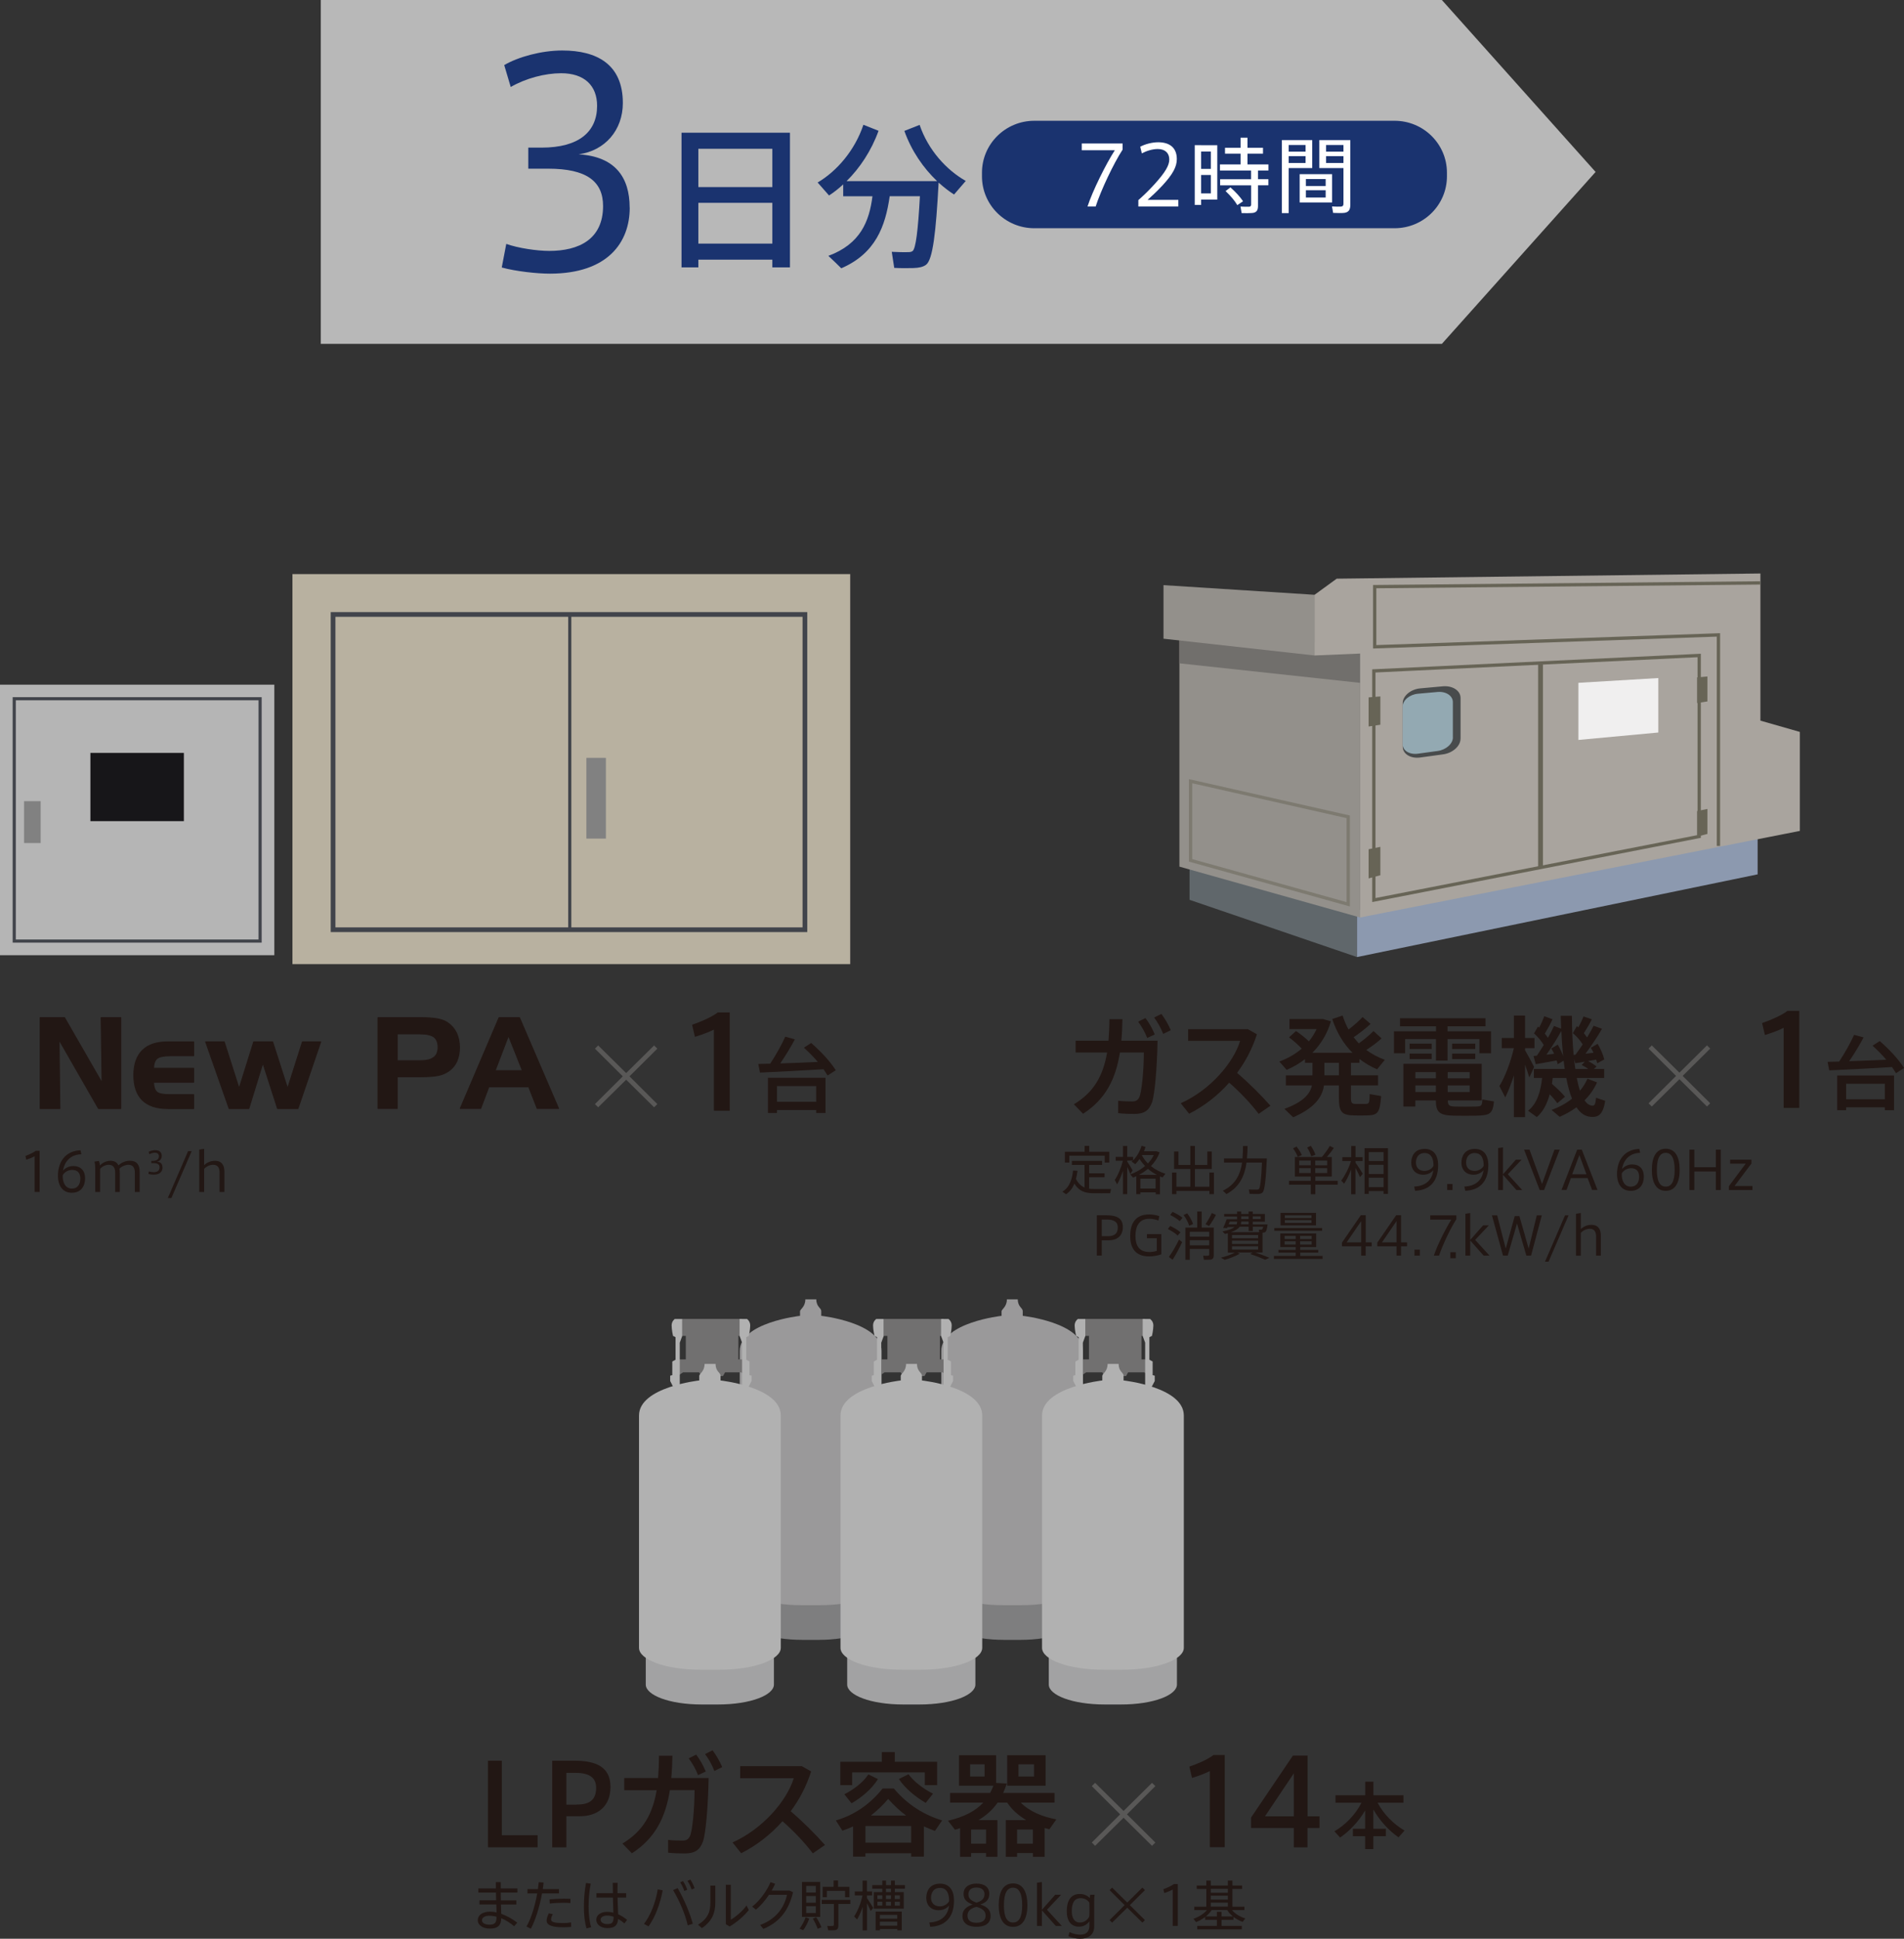 <?xml version="1.0" encoding="UTF-8"?><svg xmlns="http://www.w3.org/2000/svg" width="111.38mm" height="113.37mm" viewBox="0 0 315.72 321.36"><rect x="0" y="0" width="315.72" height="321.36" fill="#333333" stroke="none"/><g isolation="isolate"><g id="_レイヤー_2"><g id="_レイヤー_1-2"><g><g><g><g><rect x="48.49" y="95.16" width="92.49" height="64.65" fill="#b8b1a0"/><rect x="55.23" y="101.85" width="78.24" height="52.26" fill="none" stroke="#41444b" stroke-miterlimit="10" stroke-width=".78"/><line x1="94.48" y1="101.85" x2="94.48" y2="154.11" fill="none" stroke="#41444b" stroke-miterlimit="10" stroke-width=".52"/><rect y="113.49" width="45.49" height="44.84" fill="#b5b5b5"/><rect x="2.36" y="115.82" width="40.77" height="40.17" fill="none" stroke="#41444b" stroke-miterlimit="10" stroke-width=".52"/><rect x="14.99" y="124.8" width="15.5" height="11.31" fill="#171619"/><rect x="3.99" y="132.8" width="2.75" height="6.94" fill="#818181"/><rect x="97.23" y="125.62" width="3.24" height="13.38" fill="#818181"/><polygon points="6.66 168.68 10.7 168.68 16.93 179.51 16.77 168.68 20.03 168.68 20.03 183.75 16.33 183.75 9.79 172.35 9.93 183.75 6.66 183.75 6.66 168.68" fill="#221714"/><polyline points="6.66 168.68 10.7 168.68 16.93 179.51 16.77 168.68 20.03 168.68 20.03 183.75 16.33 183.75 9.79 172.35 9.93 183.75 6.66 183.75 6.66 168.68" fill="none" stroke="#221714" stroke-linecap="round" stroke-linejoin="round" stroke-width=".16"/><path d="m27.81,183.75c-1.85,0-3.25-.47-4.2-1.39-.94-.94-1.42-2.31-1.42-4.13s.48-3.19,1.43-4.13c.95-.94,2.35-1.4,4.19-1.4h4.3v2.3h-3.9c-1.07,0-1.79.15-2.16.45-.37.3-.57.85-.59,1.63h6.65v2.31h-6.65c.03.79.21,1.33.55,1.63.34.29,1.07.43,2.18.43h3.92v2.31h-4.3Z" fill="#221714"/><path d="m27.81,183.75c-1.85,0-3.25-.47-4.2-1.39-.94-.94-1.42-2.31-1.42-4.13s.48-3.19,1.43-4.13c.95-.94,2.35-1.4,4.19-1.4h4.3v2.3h-3.9c-1.07,0-1.79.15-2.16.45-.37.3-.57.85-.59,1.63h6.65v2.31h-6.65c.03.79.21,1.33.55,1.63.34.29,1.07.43,2.18.43h3.92v2.31h-4.3Z" fill="none" stroke="#221714" stroke-linecap="round" stroke-linejoin="round" stroke-width=".16"/><polygon points="43.59 176.19 41.26 183.75 37.99 183.75 34.1 172.69 37.18 172.69 39.65 180.43 42.07 172.69 45.21 172.69 47.69 180.43 50.15 172.69 53.18 172.69 49.41 183.75 46.02 183.75 43.59 176.19" fill="#221714"/><polyline points="43.59 176.19 41.26 183.75 37.99 183.75 34.1 172.69 37.18 172.69 39.65 180.43 42.07 172.69 45.21 172.69 47.69 180.43 50.15 172.69 53.18 172.69 49.41 183.75 46.02 183.75 43.59 176.19" fill="none" stroke="#221714" stroke-linecap="round" stroke-linejoin="round" stroke-width=".16"/><path d="m75.65,171.15c-.35-.71-.88-1.28-1.56-1.72-.42-.26-.97-.45-1.67-.57-.7-.12-1.63-.18-2.8-.18h-6.94v15.06h3.19v-5.26h3.88c1.33,0,2.32-.08,2.97-.22.65-.15,1.21-.39,1.71-.74.59-.42,1.03-.96,1.32-1.6.29-.65.44-1.42.44-2.32s-.18-1.74-.53-2.44m-3.73,4.12c-.47.37-1.19.55-2.15.55h-3.9v-4.45h3.71c1.12,0,1.9.17,2.37.51.46.34.69.91.69,1.72,0,.75-.24,1.31-.7,1.68" fill="#221714"/><path d="m75.65,171.15c-.35-.71-.88-1.28-1.56-1.72-.42-.26-.97-.45-1.67-.57-.7-.12-1.63-.18-2.8-.18h-6.94v15.06h3.19v-5.26h3.88c1.33,0,2.32-.08,2.97-.22.65-.15,1.21-.39,1.71-.74.59-.42,1.03-.96,1.32-1.6.29-.65.44-1.42.44-2.32s-.18-1.74-.53-2.44Zm-3.73,4.12c-.47.37-1.19.55-2.15.55h-3.9v-4.45h3.71c1.12,0,1.9.17,2.37.51.46.34.69.91.69,1.72,0,.75-.24,1.31-.7,1.68Z" fill="none" stroke="#221714" stroke-linecap="round" stroke-linejoin="round" stroke-width=".16"/><path d="m86.14,168.68h-3.39l-6.43,15.06h3.39l1.35-3.59h6.61l1.4,3.59h3.55l-6.48-15.06Zm-4.04,8.79l2.22-5.8,2.31,5.8h-4.53Z" fill="#221714"/><path d="m86.14,168.68h-3.39l-6.43,15.06h3.39l1.35-3.59h6.61l1.4,3.59h3.55l-6.48-15.06Zm-4.04,8.79l2.22-5.8,2.31,5.8h-4.53Z" fill="none" stroke="#221714" stroke-linecap="round" stroke-linejoin="round" stroke-width=".16"/><polygon points="108.46 173.29 109 173.82 104.38 178.41 109 183.01 108.46 183.54 103.83 178.97 99.19 183.54 98.65 183.01 103.27 178.41 98.65 173.82 99.19 173.29 103.83 177.87 108.46 173.29" fill="#595857"/><path d="m115.23,171.86l-.47-2c1.36-.46,3.29-1.28,4.25-2.04h2v16.29h-2.63v-13.45c-.74.38-1.97.86-3.14,1.2" fill="#221714"/><path d="m127.71,176.32c1.02-1.55,1.98-3.3,2.5-4.48l1.59.44c-.6,1.14-1.47,2.6-2.42,3.99,2.05-.07,4.36-.15,6.23-.25-.66-.78-1.43-1.57-2.31-2.36,1.17-.74,1.18-.75,1.21-.78,1.8,1.59,3.16,3.09,4.08,4.52l-1.36.87c-.21-.34-.43-.68-.67-1.04-3.09.2-7.86.44-10.54.56l-.28-1.43c.55-.01,1.22-.03,1.96-.05m1.14,7.68v.49h-1.5v-5.83h9.55v5.83h-1.55v-.49h-6.5Zm6.5-3.96h-6.5v2.6h6.5v-2.6Z" fill="#221714"/><path d="m4.36,192.23l-.14-.63c.57-.2,1.36-.56,1.72-.85h.63v6.82h-.83v-5.91c-.3.17-.87.41-1.38.57" fill="#221714"/><path d="m12.14,193.28c1.28,0,1.97.79,1.97,2.03,0,1.31-.67,2.4-2.21,2.4-1.37,0-2.29-.99-2.29-2.84,0-2.3,1.25-4.11,3.74-4.2l.14.66c-1.7.04-2.77,1.08-3.05,2.73.27-.38.95-.78,1.68-.78h.01Zm-.22,3.74c.86,0,1.4-.6,1.4-1.67,0-.83-.38-1.43-1.36-1.43-.71,0-1.34.43-1.56.89-.05,1.16.43,2.21,1.52,2.21" fill="#221714"/><path d="m18.26,192.4c.76,0,1.18.32,1.38.77.46-.46,1.21-.77,1.87-.77,1.22,0,1.65.74,1.65,1.8v3.38h-.8v-3.18c0-.69-.2-1.33-1.08-1.33-.48,0-1.11.26-1.48.65.05.22.07.5.07.83v3.03h-.77v-3.19c0-.7-.21-1.32-1.09-1.32-.47,0-1.08.27-1.41.68v3.83h-.81v-4.04c0-.33-.04-.7-.12-1l.74-.1c.08.21.15.54.16.74.39-.43,1.08-.77,1.71-.77" fill="#221714"/><path d="m26.95,193.5c0,.64-.4,1.21-1.46,1.21-.23,0-.62-.04-.88-.11l.08-.43c.22.08.56.13.79.13.54,0,.98-.21.98-.82,0-.45-.3-.68-1.01-.68h-.36v-.38h.24c.68,0,1.02-.29,1.02-.76,0-.37-.23-.59-.66-.59-.29,0-.65.09-.92.25l-.12-.4c.25-.15.68-.27,1.06-.27.63,0,1.11.25,1.11.96,0,.5-.33.87-.81.94.66.04.93.41.93.97" fill="#221714"/><polygon points="28.42 198.58 27.83 198.58 31.19 190.8 31.79 190.8 28.42 198.58" fill="#221714"/><path d="m35.56,192.4c1.22,0,1.65.74,1.65,1.8v3.38h-.8v-3.19c0-.7-.2-1.32-1.07-1.32-.55,0-1.17.29-1.49.69v3.82h-.81v-7.03l.81-.12v2.71c.39-.41,1.06-.72,1.72-.72" fill="#221714"/></g><g><path d="m135.26,225.98h-1.65c0,1.14-.79,1.46-.79,1.78v.69s-9.04.99-9.04,5.25v34.84c0,1.73,3.84,3.28,9.3,3.28h2.65c5.46,0,9.3-1.56,9.3-3.28v-34.84c0-4.26-9.04-5.25-9.04-5.25v-.72c0-.48-.74-.6-.74-1.75" fill="#7e7e7f"/><path d="m135.35,215.38h-1.81c0,1.26-.88,1.63-.88,1.98v.75s-9.99,1.1-9.99,5.81v38.52c0,1.91,4.25,3.63,10.29,3.63h2.93c6.04,0,10.28-1.72,10.28-3.63v-38.52c0-4.71-9.99-5.81-9.99-5.81v-.79c0-.54-.82-.67-.82-1.95" fill="#9a999a"/><path d="m168.68,225.98h-1.64c0,1.14-.79,1.46-.79,1.78v.69s-9.04.99-9.04,5.25v34.84c0,1.73,3.84,3.28,9.3,3.28h2.65c5.47,0,9.3-1.56,9.3-3.28v-34.84c0-4.26-9.03-5.25-9.03-5.25v-.72c0-.48-.75-.6-.75-1.75" fill="#7e7e7f"/><path d="m168.78,215.38h-1.82c0,1.26-.88,1.63-.88,1.98v.75s-10,1.1-10,5.81v38.52c0,1.91,4.25,3.63,10.29,3.63h2.93c6.04,0,10.28-1.72,10.28-3.63v-38.52c0-4.71-9.99-5.81-9.99-5.81v-.79c0-.54-.82-.67-.82-1.95" fill="#9a999a"/><polygon points="118.53 228.09 119.88 228.09 120.23 227.48 122.9 227.48 123.72 228.02 123.72 225.33 122.44 225.33 122.44 221.43 123.04 221.43 123.04 218.62 118.61 218.62 118.14 218.62 113.13 218.62 113.13 221.43 113.72 221.43 113.72 225.33 112.45 225.33 112.45 228.02 113.26 227.48 115.93 227.48 116.28 228.09 117.64 228.09 118.53 228.09" fill="#717070"/><path d="m118.55,236.67h-1.64c0,1.14-.79,1.47-.79,1.8v.68s-9.04.99-9.04,5.25v34.83c0,1.73,3.83,3.3,9.3,3.3h2.65c5.47,0,9.3-1.57,9.3-3.3v-34.83c0-4.26-9.03-5.25-9.03-5.25v-.72c0-.48-.74-.6-.74-1.76" fill="#a2a2a3"/><path d="m118.64,226.08h-1.81c0,1.26-.88,1.63-.88,1.98v.76s-9.99,1.09-9.99,5.81v38.51c0,1.92,4.25,3.63,10.29,3.63h2.94c6.04,0,10.28-1.72,10.28-3.63v-38.51c0-4.72-9.99-5.81-9.99-5.81v-.79c0-.53-.82-.67-.82-1.94" fill="#b1b1b1"/><path d="m112.72,229.87v-7.31l.41-1.12v-2.81h-1.24s-.52.35-.52,1.07.23,1.73.23,1.73l.42.22v3.73l-.54.3v2.26l-.35.09v.88l.57,1.12,1.01-.15Z" fill="#b1b1b1"/><path d="m123.05,229.87v-7.31l-.41-1.12v-2.81h1.23s.53.35.53,1.07-.23,1.73-.23,1.73l-.43.22v3.73l.54.3v2.26l.35.09v.88l-.58,1.12-1-.15Z" fill="#b1b1b1"/><polygon points="151.95 228.09 153.3 228.09 153.65 227.48 156.32 227.48 157.14 228.02 157.14 225.33 155.86 225.33 155.86 221.43 156.46 221.43 156.46 218.62 152.03 218.62 151.56 218.62 146.55 218.62 146.55 221.43 147.15 221.43 147.15 225.33 145.87 225.33 145.87 228.02 146.68 227.48 149.36 227.48 149.71 228.09 151.06 228.09 151.95 228.09" fill="#717070"/><path d="m151.97,236.67h-1.65c0,1.14-.8,1.47-.8,1.8v.68s-9.04.99-9.04,5.25v34.83c0,1.73,3.84,3.3,9.31,3.3h2.65c5.47,0,9.3-1.57,9.3-3.3v-34.83c0-4.26-9.04-5.25-9.04-5.25v-.72c0-.48-.74-.6-.74-1.76" fill="#a2a2a3"/><path d="m152.06,226.08h-1.82c0,1.26-.88,1.63-.88,1.98v.76s-9.99,1.09-9.99,5.81v38.51c0,1.92,4.24,3.63,10.28,3.63h2.94c6.05,0,10.28-1.72,10.28-3.63v-38.51c0-4.72-9.99-5.81-9.99-5.81v-.79c0-.53-.82-.67-.82-1.94" fill="#b1b1b1"/><path d="m146.13,229.87v-7.31l.41-1.12v-2.81h-1.24s-.53.35-.53,1.07.24,1.73.24,1.73l.42.22v3.73l-.53.3v2.26l-.35.09v.88l.58,1.12,1-.15Z" fill="#b1b1b1"/><path d="m156.46,229.87v-7.31l-.41-1.12v-2.81h1.23s.53.35.53,1.07-.23,1.73-.23,1.73l-.43.22v3.73l.54.3v2.26l.35.09v.88l-.58,1.12-1.01-.15Z" fill="#b1b1b1"/><polygon points="185.37 228.09 186.73 228.09 187.06 227.48 189.75 227.48 190.56 228.02 190.56 225.33 189.28 225.33 189.28 221.43 189.88 221.43 189.88 218.62 185.44 218.62 184.98 218.62 179.97 218.62 179.97 221.43 180.57 221.43 180.57 225.33 179.29 225.33 179.29 228.02 180.1 227.48 182.78 227.48 183.13 228.09 184.48 228.09 185.37 228.09" fill="#717070"/><path d="m185.39,236.67h-1.65c0,1.14-.79,1.47-.79,1.8v.68s-9.04.99-9.04,5.25v34.83c0,1.73,3.84,3.3,9.3,3.3h2.66c5.46,0,9.29-1.57,9.29-3.3v-34.83c0-4.26-9.03-5.25-9.03-5.25v-.72c0-.48-.75-.6-.75-1.76" fill="#a2a2a3"/><path d="m185.48,226.08h-1.82c0,1.26-.88,1.63-.88,1.98v.76s-9.99,1.09-9.99,5.81v38.51c0,1.92,4.25,3.63,10.28,3.63h2.94c6.05,0,10.29-1.72,10.29-3.63v-38.51c0-4.72-9.99-5.81-9.99-5.81v-.79c0-.53-.82-.67-.82-1.94" fill="#b1b1b1"/><path d="m179.56,229.87v-7.31l.41-1.12v-2.81h-1.24s-.53.35-.53,1.07.24,1.73.24,1.73l.42.22v3.73l-.54.3v2.26l-.35.09v.88l.58,1.12,1.01-.15Z" fill="#b1b1b1"/><path d="m189.89,229.87v-7.31l-.41-1.12v-2.81h1.23s.54.35.54,1.07-.23,1.73-.23,1.73l-.43.22v3.73l.54.3v2.26l.35.09v.88l-.59,1.12-1-.15Z" fill="#b1b1b1"/></g><g><rect x="240.5" y="207.56" width=".9" height="1" fill="#221714"/><polygon points="225.02 158.64 197.25 149.15 197.25 142.72 225.02 150.9 225.02 158.64" fill="#60676b"/><polygon points="291.45 138.06 291.45 144.93 225.02 158.64 225.02 150.9 291.45 138.06" fill="#8c99af"/><polygon points="225.54 106.83 225.54 152.08 195.57 143.65 195.57 105.44 225.54 106.83" fill="#93908b"/><g mix-blend-mode="multiply" opacity=".5"><polygon points="223.56 135.39 223.56 149.89 197.42 142.61 197.42 129.49 223.56 135.39" fill="none" stroke="#676456" stroke-miterlimit="10" stroke-width=".55"/><rect x="197.03" y="129.01" width="26.92" height="21.39" fill="none"/></g><polygon points="225.54 106.83 225.54 113.19 195.57 109.95 195.57 105.44 225.54 106.83" fill="#716f6c"/><polygon points="217.98 108.65 217.98 98.59 221.65 95.92 291.91 95.06 291.91 119.45 298.45 121.32 298.45 137.73 225.54 152.08 225.54 108.33 217.98 108.65" fill="#a9a49e"/><polygon points="227.81 111.21 227.81 149.19 281.76 138.65 281.76 108.65 227.81 111.21" fill="none" stroke="#676456" stroke-miterlimit="10" stroke-width=".55"/><path d="m242.18,122.46c0,1.2-1.3,2.37-2.89,2.58l-3.79.52c-1.6.22-2.9-.59-2.9-1.79v-7.22c0-1.2,1.32-2.31,2.93-2.45l3.73-.34c1.61-.14,2.93.72,2.93,1.93v6.75Z" fill="#484b4c"/><path d="m240.92,122.23c0,1.04-1.13,2.06-2.52,2.25l-3.29.45c-1.38.19-2.52-.51-2.52-1.55v-6.26c0-1.05,1.15-2.01,2.54-2.13l3.24-.29c1.4-.13,2.54.63,2.54,1.67v5.86Z" fill="#93a9b2"/><polygon points="274.98 121.42 261.73 122.65 261.73 113.18 274.98 112.39 274.98 121.42" fill="#f0efef"/><polygon points="255.05 109.9 255.05 143.86 255.85 143.53 255.85 109.8 255.05 109.9" fill="#676456"/><polygon points="192.93 105.87 217.98 108.65 217.98 98.59 192.93 96.99 192.93 105.87" fill="#93908b"/><polygon points="228.89 120.13 226.94 120.42 226.94 115.6 228.89 115.43 228.89 120.13" fill="#676456"/><polygon points="228.89 145.08 226.94 145.6 226.94 140.77 228.89 140.37 228.89 145.08" fill="#676456"/><polygon points="283.12 116.27 281.41 116.53 281.41 112.28 283.12 112.13 283.12 116.27" fill="#676456"/><polygon points="283.12 138.23 281.41 138.68 281.41 134.44 283.12 134.09 283.12 138.23" fill="#676456"/><polyline points="291.86 96.62 227.95 97.24 227.95 107.21 284.95 105.24 284.95 140.22" fill="none" stroke="#676456" stroke-miterlimit="10" stroke-width=".55"/></g></g><g><path d="m82.27,315c-.01-.43-.02-.87-.03-1.29h-2.92v-.69h2.91c-.01-.39-.01-.75-.01-1.04h.81v1.04h2.77v.69h-2.77c.01.42.02.86.03,1.29h2.56v.69h-2.55c.02.59.04,1.14.05,1.54.94.33,1.87.87,2.65,1.46l-.52.6c-.62-.54-1.36-1.01-2.12-1.33-.05,1.18-.55,1.72-1.91,1.72-1.25,0-2-.64-2-1.38,0-.83.75-1.43,2.05-1.43.35,0,.71.04,1.07.13-.01-.38-.02-.83-.04-1.32h-2.79v-.69h2.77Zm-1.06,2.54c-.81,0-1.29.3-1.29.76,0,.42.45.73,1.23.73.91,0,1.18-.33,1.18-1.27v-.05c-.38-.11-.76-.16-1.12-.16" fill="#221714"/><path d="m89.2,313.12c.05-.39.1-.76.13-1.13l.81.05c-.03.35-.08.72-.14,1.09h2.69v.72h-2.81c-.39,2.12-1.07,4.41-1.86,5.85l-.72-.37c.79-1.34,1.43-3.49,1.78-5.48h-1.62v-.72h1.74Zm2.47,4.17c-.2.36-.29.64-.29.88,0,.45.69.59,1.98.59.43,0,.9-.03,1.34-.1v.74c-.44.05-.89.06-1.33.06-1.68,0-2.73-.3-2.73-1.1,0-.34.12-.72.37-1.21l.66.14Zm2.91-1.85c-.33-.03-.77-.04-1.22-.04-.72,0-1.55.04-2.2.13l-.03-.7c.66-.07,1.56-.1,2.32-.11.43,0,.83,0,1.14.03v.69Z" fill="#221714"/><path d="m97.96,312.22c-.23,1.08-.36,2.46-.36,3.74s.13,2.58.43,3.49l-.77.2c-.32-1.05-.44-2.32-.44-3.64s.14-2.76.35-3.9l.79.12Zm3.67,1.58c-.02-.65-.03-1.26-.03-1.71h.81c-.01.36-.02.83-.02,1.27,0,.15,0,.3,0,.45h1.44v.72h-1.43c.03,1.06.08,2.13.1,2.77.54.24,1.03.57,1.49.93l-.45.59c-.34-.29-.69-.55-1.04-.75-.08,1.05-.55,1.53-1.78,1.53-1.16,0-1.85-.66-1.85-1.38,0-.76.72-1.32,1.8-1.32.37,0,.71.05,1.04.13-.02-.65-.05-1.58-.08-2.5h-2.73v-.72h2.71Zm-.95,3.72c-.68,0-1.09.29-1.09.69,0,.38.4.72,1.1.72.87,0,1.05-.33,1.06-1.22-.35-.12-.71-.19-1.07-.19" fill="#221714"/><path d="m109.89,313.33c-.4,2.16-1.24,4.47-2.35,5.98l-.76-.41c1.13-1.44,1.97-3.69,2.29-5.73l.82.17Zm4.99,5.55l-.84.26c-.39-1.72-1.29-3.95-2.43-5.84l.76-.33c1.12,1.94,2.03,4.15,2.51,5.91m-1.62-7.08c.3.48.52.91.71,1.44l-.49.21c-.18-.52-.4-.99-.69-1.43l.47-.22Zm1.21-.25c.31.47.52.9.71,1.43l-.49.22c-.18-.52-.4-.98-.7-1.43l.47-.22Z" fill="#221714"/><path d="m118.61,312.55v2.85c0,1.61-.49,3.04-2.23,4.2l-.63-.57c1.73-1.06,2.04-2.27,2.04-3.66v-2.82h.81Zm2.57-.14v5.79c.82-.46,2.01-1.48,2.61-2.35l.37.75c-.75.98-2.03,2.06-3.17,2.73l-.63-.38v-6.54h.82Z" fill="#221714"/><path d="m130.91,313.37l.59.28c-.69,2.96-2.2,4.96-4.92,6.08l-.53-.65c2.64-.98,3.98-2.87,4.45-5h-2.99c-.63.94-1.41,1.86-2.17,2.45l-.62-.5c1.3-.96,2.53-2.78,3.05-4.05l.76.27c-.15.36-.35.74-.58,1.13h2.95Z" fill="#221714"/><path d="m134.19,318.01c-.23.67-.61,1.41-1,1.93l-.6-.25c.38-.51.76-1.2.99-1.88l.61.21Zm1.81-.27h-3.01v-5.79h3.01v5.79Zm-2.32-4.04h1.6v-1.09h-1.6v1.09Zm0,1.69h1.6v-1.11h-1.6v1.11Zm0,1.7h1.6v-1.13h-1.6v1.13Zm1.66.7c.4.62.68,1.17.87,1.67l-.63.25c-.17-.51-.44-1.08-.8-1.69l.56-.23Zm3.68,1.4c0,.43-.14.67-.52.75-.22.03-.78.03-1.17.02l-.15-.72c.31.02.75.02.88,0,.16,0,.21-.08.21-.22v-3.43h-2.01v-.67h4.75v.67h-1.99v3.59Zm-.8-6.43v-1.06h.75v1.06h1.88v1.72h-.72v-1.06h-3.02v1.06h-.69v-1.72h1.8Z" fill="#221714"/><path d="m144.81,316.23l-.43.53c-.14-.34-.36-.81-.61-1.28v4.49h-.73v-3.9c-.26.82-.59,1.56-.92,2.1l-.49-.51c.54-.79,1.11-2.15,1.39-3.48h-1.28v-.66h1.29v-1.79h.73v1.79h.85v.66h-.85v.45c.39.55.81,1.21,1.04,1.61m1.5-2.61v-.57h-1.66v-.59h1.66v-.75h.62v.75h.83v-.75h.63v.75h1.68v.59h-1.68v.57h1.48v2.75h-4.96v-2.75h1.41Zm-.39,6.11v.22h-.71v-3.1h4.33v3.1h-.73v-.22h-2.88Zm-.42-4.96h.81v-.62h-.81v.62Zm0,1.08h.81v-.64h-.81v.64Zm3.29,1.54h-2.88v.64h2.88v-.64Zm0,1.13h-2.88v.67h2.88v-.67Zm-1.04-5.47h-.83v.57h.83v-.57Zm0,1.1h-.83v.62h.83v-.62Zm0,1.07h-.83v.64h.83v-.64Zm1.47-1.07h-.84v.62h.84v-.62Zm0,1.07h-.84v.64h.84v-.64Z" fill="#221714"/><path d="m155.68,316.64c-1.48,0-2.09-1.02-2.09-2.04,0-1.08.53-2.37,2.29-2.37,1.39,0,2.31.89,2.31,2.81,0,2.83-1.53,4.25-3.94,4.34l-.15-.72c1.8-.07,3.05-.97,3.27-2.81-.33.45-.98.78-1.67.78h0Zm.18-3.71c-1,0-1.48.73-1.48,1.65,0,.72.42,1.41,1.48,1.41.71,0,1.31-.42,1.52-.87.02-.94-.23-2.19-1.51-2.19h-.01Z" fill="#221714"/><path d="m164.04,313.93c0,.94-.53,1.44-1.48,1.75.94.32,1.7.76,1.7,1.9,0,1.4-1.13,1.8-2.38,1.8-1.07,0-2.29-.4-2.29-1.8,0-1.07.74-1.57,1.7-1.89-.98-.39-1.51-.81-1.51-1.77,0-1.21,1.02-1.7,2.14-1.7,1.27,0,2.12.55,2.12,1.7h0Zm-.61,3.58c0-.8-.6-1.17-1.51-1.44-.92.23-1.49.66-1.49,1.46,0,.95.77,1.18,1.48,1.18s1.52-.21,1.52-1.19h0Zm-.18-3.55c0-.58-.4-1.09-1.33-1.09-.85,0-1.34.4-1.34,1.13s.51,1.08,1.35,1.38c.62-.2,1.32-.51,1.32-1.41h0Z" fill="#221714"/><path d="m170.36,315.81c0,2.18-.76,3.58-2.38,3.58s-2.37-1.4-2.37-3.59.74-3.61,2.37-3.61,2.38,1.4,2.38,3.61h0Zm-3.89.01c0,2.05.57,2.85,1.51,2.85s1.52-.8,1.52-2.86-.59-2.91-1.52-2.91-1.51.82-1.51,2.91h0Z" fill="#221714"/><polygon points="176.07 319.24 175.07 319.24 172.77 316.65 172.77 319.24 171.95 319.24 171.95 312.08 172.77 311.96 172.77 316.56 174.97 314.07 175.95 314.07 173.61 316.55 176.07 319.24" fill="#221714"/><path d="m179.13,320.69c1.16,0,1.51-.73,1.51-1.43v-.81c-.24.38-.79.91-1.72.91-1.26,0-2.03-.87-2.03-2.58,0-1.52.53-2.84,2.18-2.84.65,0,1.3.28,1.63.68,0-.13.05-.39.08-.55h.73c-.05.23-.07.67-.07.96v4.32c0,1.38-1.02,2.01-2.32,2.01-.66,0-1.38-.17-1.96-.42l.18-.68c.48.23,1.18.43,1.78.43m1.53-4.66c0-.24,0-.51-.04-.71-.23-.31-.72-.69-1.41-.69-1.06,0-1.48.83-1.48,2.14,0,1.08.39,1.9,1.35,1.9.9,0,1.38-.62,1.54-.98.03-.16.04-.42.04-.65v-1.01Z" fill="#221714"/><polygon points="189.43 312.88 189.85 313.3 187.35 315.79 189.85 318.27 189.43 318.69 186.92 316.22 184.41 318.69 183.99 318.27 186.48 315.79 183.99 313.3 184.41 312.88 186.92 315.36 189.43 312.88" fill="#221714"/><path d="m193.06,313.8l-.15-.65c.58-.21,1.39-.57,1.75-.86h.64v6.94h-.84v-6.02c-.31.17-.89.42-1.4.58" fill="#221714"/><path d="m201.78,319.22v-1h-1.94v-.47c-.47.36-1,.65-1.51.85l-.43-.55c.81-.27,1.68-.78,2.24-1.44h-2.1v-.56h1.99v-2.94h-1.59v-.57h1.59v-.82h.74v.82h2.83v-.82h.76v.82h1.6v.57h-1.6v2.94h1.99v.56h-2.06c.54.66,1.38,1.14,2.2,1.38l-.44.58c-.52-.2-1.05-.48-1.51-.82v.48h-1.98v1h3.36v.57h-7.4v-.57h3.27Zm0-1.56v-.77h.77v.77h1.89c-.37-.3-.7-.65-.94-1.06h-2.58c-.25.4-.59.75-.97,1.06h1.83Zm1.82-4.57h-2.83v.64h2.83v-.64Zm0,1.13h-2.83v.65h2.83v-.65Zm0,1.15h-2.83v.66h2.83v-.66Z" fill="#221714"/><polygon points="191.03 295.52 191.58 296.06 186.87 300.74 191.58 305.41 191.03 305.96 186.31 301.3 181.59 305.96 181.04 305.41 185.74 300.74 181.04 296.06 181.59 295.52 186.31 300.18 191.03 295.52" fill="#595857"/><path d="m197.66,294.71l-.44-1.88c1.28-.43,3.09-1.2,3.99-1.92h1.87v15.28h-2.47v-12.62c-.7.36-1.85.81-2.95,1.13" fill="#221714"/><path d="m216.81,301.07h1.99v1.94h-1.99v3.2h-2.27v-3.2h-7.09v-1.74l6.94-10.27h2.43v10.07Zm-2.27,0v-7.13l-4.78,7.13h4.78Z" fill="#221714"/><path d="m222.22,304.59l-.95-1.04c1.76-1.01,3.5-2.75,4.49-4.74h-4.31v-1.23h4.93v-2.25h1.36v2.25h4.98v1.23h-4.29c.99,1.91,2.74,3.62,4.47,4.62l-1,1.12c-1.55-1.07-3.1-2.73-4.17-4.61v3.19h2.07v1.23h-2.07v2.14h-1.36v-2.14h-2.03v-1.23h2.03v-3.04c-1.08,1.84-2.61,3.45-4.16,4.5" fill="#221714"/><polygon points="83.21 304.2 89.15 304.2 89.15 306.2 80.91 306.2 80.91 291.85 83.21 291.85 83.21 304.2" fill="#221714"/><path d="m91.57,306.2v-14.35h3.72c3.47,0,5.94.99,5.94,4.34s-2.28,4.86-5.02,4.86h-2.3v5.16h-2.34Zm4.04-7.08c1.87,0,3.24-.54,3.24-2.78,0-1.79-1.27-2.48-3.47-2.48h-1.47v5.27h1.7Z" fill="#221714"/><path d="m109.12,294.71c.09-1.14.15-2.37.15-3.68h2.23c-.02,1.29-.08,2.52-.19,3.68h6.19c-.06,4.6-.49,9.27-.92,10.49-.51,1.42-1.3,2.02-3.04,2.02-.87,0-1.87-.02-2.75-.13v-2.11c.81.1,1.74.11,2.38.11.6,0,.96-.17,1.23-.73.42-.84.77-4.64.77-7.63h-4.09c-.72,4.56-2.47,8-6.3,10.47l-1.57-1.62c3.42-2.04,5-4.88,5.68-8.84h-5.38v-2.02h5.62Zm6.32-3.87c.7.95,1.13,1.72,1.59,2.8l-1.28.6c-.41-1.05-.89-1.87-1.55-2.78l1.24-.62Zm2.72-.71c.68.93,1.13,1.72,1.6,2.78l-1.3.64c-.43-1.08-.88-1.89-1.55-2.8l1.24-.62Z" fill="#221714"/><path d="m136.78,305.83l-2,1.38c-1.32-1.76-3.22-3.76-5.03-5.33-1.98,2.24-4.34,4.04-6.85,5.31l-1.43-1.79c5.03-2.26,9-6.9,10.15-10.65h-8.88v-2h10.21l1.55.88c-.77,2.43-1.94,4.65-3.39,6.6,2,1.7,4.07,3.76,5.7,5.61" fill="#221714"/><path d="m143.5,307.19v.56h-2.04v-5.01c-.58.26-1.17.51-1.77.71l-1.09-1.7c2.83-.82,5.53-2.5,7.75-5.29h1.87c2.36,2.8,5.13,4.41,8,5.29l-1.19,1.74c-.6-.23-1.23-.47-1.83-.75v5.01h-2.11v-.56h-7.58Zm2.72-15.16v-1.61h2.15v1.61h7.02v3.87h-2.04v-2.11h-12.05v2.11h-1.96v-3.87h6.88Zm-.64,2.86c-1,1.65-2.77,3.1-4.38,4.02l-1.19-1.5c1.43-.71,3.11-1.94,3.98-3.29l1.58.77Zm5.51,7.79h-7.58v2.75h7.58v-2.75Zm-.85-1.74c-1.02-.77-2-1.67-2.96-2.75-.92,1.08-1.89,1.98-2.87,2.75h5.83Zm4.47-3.63l-1.21,1.53c-1.6-.94-3.41-2.37-4.45-3.96l1.6-.79c.89,1.27,2.62,2.51,4.06,3.22" fill="#221714"/><path d="m168.65,307.16v.62h-1.87v-6.09h3.38c-1.26-.75-2.36-1.7-3.15-2.9h-1.58c-.81,1.16-1.85,2.11-3.17,2.9h3.13v6.09h-1.89v-.62h-2.47v.62h-1.83v-4.75c-.28.1-.55.19-.85.26l-1.15-1.49c2.64-.62,4.53-1.59,5.85-3.01h-5.51v-1.59h6.64c.21-.39.38-.78.55-1.21h-5.71v-5.05h6.15v4.6l1.77.09c-.17.56-.38,1.08-.6,1.57h8.52v1.59h-5.6c1.41,1.46,3.62,2.37,5.9,2.78l-1.15,1.65c-.26-.08-.53-.15-.79-.22v4.78h-1.94v-.62h-2.62Zm-7.79-12.69h2.4v-2.02h-2.4v2.02Zm2.64,8.79h-2.47v2.34h2.47v-2.34Zm9.88-7.27h-6.37v-5.05h6.37v5.05Zm-2.11,7.27h-2.62v2.34h2.62v-2.34Zm-2.39-8.79h2.58v-2.02h-2.58v2.02Z" fill="#221714"/></g><g><path d="m179.84,196.83v-3.74h-2.1v-.66h5.01v.66h-2.15v1.39h2.56v.66h-2.56v1.9c.22.03.45.04.69.04.39,0,2.5,0,2.94,0l-.14.7c-.43,0-2.47.02-2.92,0-1.37-.02-2.28-.41-3.02-1.58-.28.69-.71,1.31-1.37,1.75l-.62-.42c1.29-.77,1.64-2.28,1.77-3.5l.74.04c-.06.44-.14.91-.26,1.36.4.74.86,1.17,1.44,1.41m0-5.93v-.97h.76v.97h3.33v1.8h-.75v-1.15h-5.88v1.15h-.73v-1.8h3.27Z" fill="#221714"/><path d="m189.1,197.62v.32h-.68v-2.97c-.18.08-.35.16-.53.23l-.47-.53c.93-.34,1.77-.81,2.45-1.39-.34-.36-.65-.75-.91-1.17-.21.31-.46.6-.7.86l-.61-.41c.06-.05.12-.11.19-.18h-.92v.16c.33.49.69,1.1.89,1.46l-.38.6c-.12-.31-.31-.75-.51-1.18v4.52h-.71v-3.87c-.28.84-.63,1.65-.97,2.25l-.39-.73c.52-.74,1.07-2.08,1.35-3.19h-1.2v-.64h1.21v-1.81h.71v1.81h.97v.59c.62-.65,1.13-1.48,1.4-2.42l.66.18c-.07.24-.16.49-.26.72h2.09l.5.18c-.3.86-.79,1.62-1.43,2.28.7.57,1.53.99,2.4,1.27l-.48.61c-.14-.05-.28-.11-.42-.17v2.96h-.71v-.32h-2.52Zm2.73-2.88c-.53-.27-1.03-.61-1.48-1-.45.38-.94.71-1.48,1h2.96Zm-.21.63h-2.52v1.64h2.52v-1.64Zm-1.27-2.53c.4-.42.74-.89.97-1.39h-1.95l-.02.04c.26.51.6.96.99,1.36" fill="#221714"/><polygon points="197.38 196.71 197.38 193.77 194.69 193.77 194.69 190.87 195.41 190.87 195.41 193.1 197.38 193.1 197.38 189.95 198.14 189.95 198.14 193.1 200.2 193.1 200.2 190.87 200.94 190.87 200.94 193.77 198.14 193.77 198.14 196.71 200.54 196.71 200.54 194.36 201.29 194.36 201.29 197.94 200.54 197.94 200.54 197.4 195.07 197.4 195.07 197.94 194.34 197.94 194.34 194.36 195.07 194.36 195.07 196.71 197.38 196.71" fill="#221714"/><path d="m209.68,192.02h.39c-.17,3.44-.34,5.35-.74,5.67-.17.14-.39.21-.71.22-.32,0-1,0-1.41-.02l-.13-.73c.39.03,1.05.04,1.34.03.14,0,.25-.03.33-.1.23-.21.39-1.63.51-4.38h-2.56c-.3,2.08-1.1,4.04-3.33,5.21l-.6-.55c2.15-1.03,2.91-2.78,3.19-4.66h-2.99v-.69h3.06c.06-.69.07-1.38.08-2.06h.76c0,.69-.04,1.38-.1,2.06h2.91Z" fill="#221714"/><path d="m217.35,195.73v-.71h-2.63v-3.24h4.48c.52-.63,1.03-1.33,1.3-1.83l.68.33c-.28.43-.7.98-1.16,1.5h.81v3.24h-2.72v.71h3.71v.64h-3.71v1.58h-.75v-1.58h-3.62v-.64h3.62Zm-2.36-5.68c.4.5.69.97.88,1.41l-.68.3c-.16-.44-.41-.91-.78-1.41l.58-.3Zm.44,3.1h1.92v-.78h-1.92v.78Zm0,1.28h1.92v-.8h-1.92v.8Zm1.93-4.5c.36.53.61,1.02.76,1.47l-.7.27c-.11-.45-.34-.94-.67-1.46l.61-.28Zm2.71,2.45h-1.98v.78h1.98v-.78Zm0,1.25h-1.98v.8h1.98v-.8Z" fill="#221714"/><path d="m222.88,196.2l-.48-.5c.59-.78,1.26-2.07,1.62-3.25h-1.44v-.64h1.48v-1.86h.71v1.86h1.18v.64h-1.18v.26c.44.63.93,1.38,1.2,1.84l-.45.57c-.18-.41-.46-.99-.76-1.55v4.39h-.71v-4.12c-.34.91-.77,1.77-1.17,2.38m4.09,1.21v.47h-.7v-7.58h3.88v7.58h-.73v-.47h-2.45Zm2.45-6.46h-2.45v1.48h2.45v-1.48Zm0,2.11h-2.45v1.52h2.45v-1.52Zm0,2.14h-2.45v1.56h2.45v-1.56Z" fill="#221714"/><path d="m236.04,194.72c-1.43,0-2.03-.99-2.03-1.98,0-1.05.52-2.3,2.22-2.3,1.35,0,2.24.86,2.24,2.73,0,2.74-1.49,4.12-3.82,4.21l-.15-.7c1.75-.07,2.96-.94,3.17-2.72-.32.43-.95.76-1.63.76h0Zm.18-3.6c-.97,0-1.43.7-1.43,1.6,0,.7.4,1.37,1.43,1.37.68,0,1.27-.41,1.48-.84.02-.92-.22-2.12-1.47-2.12h0Z" fill="#221714"/><rect x="239.97" y="196.26" width=".89" height=".99" fill="#221714"/><path d="m244.36,194.72c-1.43,0-2.03-.99-2.03-1.98,0-1.05.52-2.3,2.22-2.3,1.35,0,2.24.86,2.24,2.73,0,2.74-1.49,4.12-3.82,4.21l-.15-.7c1.75-.07,2.96-.94,3.17-2.72-.32.43-.95.76-1.63.76h0Zm.18-3.6c-.97,0-1.43.7-1.43,1.6,0,.7.4,1.37,1.43,1.37.68,0,1.27-.41,1.48-.84.02-.92-.22-2.12-1.47-2.12h0Z" fill="#221714"/><polygon points="252.41 197.25 251.45 197.25 249.22 194.73 249.22 197.25 248.42 197.25 248.42 190.3 249.22 190.18 249.22 194.65 251.35 192.23 252.3 192.23 250.03 194.64 252.41 197.25" fill="#221714"/><polygon points="257.76 190.56 258.63 190.56 256.04 197.25 255.31 197.25 252.72 190.56 253.62 190.56 255.7 196.25 257.76 190.56" fill="#221714"/><path d="m261.54,190.56h.75l2.61,6.68h-.9l-.75-1.97h-2.76l-.73,1.97h-.83l2.6-6.68Zm1.52,4.08l-1.17-3.18-1.19,3.18h2.35Z" fill="#221714"/><path d="m270.63,193.01c1.26,0,1.95.78,1.95,2,0,1.3-.67,2.38-2.19,2.38-1.35,0-2.26-.97-2.26-2.8,0-2.27,1.23-4.06,3.7-4.15l.14.65c-1.68.04-2.74,1.07-3.01,2.7.27-.37.94-.78,1.66-.78h0Zm-.22,3.69c.85,0,1.39-.59,1.39-1.65,0-.82-.38-1.41-1.34-1.41-.7,0-1.33.43-1.54.88-.05,1.15.42,2.18,1.5,2.18" fill="#221714"/><path d="m278.52,193.92c0,2.11-.74,3.47-2.31,3.47s-2.3-1.36-2.3-3.48.72-3.5,2.3-3.5,2.31,1.36,2.31,3.5h0Zm-3.78,0c0,1.99.55,2.77,1.47,2.77s1.48-.78,1.48-2.78-.57-2.82-1.48-2.82-1.47.79-1.47,2.82h0Z" fill="#221714"/><polygon points="280.95 197.25 280.14 197.25 280.14 190.56 280.95 190.56 280.95 193.48 284.52 193.48 284.52 190.56 285.34 190.56 285.34 197.25 284.52 197.25 284.52 194.18 280.95 194.18 280.95 197.25" fill="#221714"/><polygon points="286.89 192.88 286.89 192.23 290.42 192.23 290.42 192.86 287.62 196.59 290.59 196.59 290.59 197.25 286.68 197.25 286.68 196.62 289.47 192.88 286.89 192.88" fill="#221714"/><path d="m181.88,208.13v-6.69h1.6c1.63,0,2.71.45,2.71,1.96s-1.02,2.19-2.32,2.19h-1.18v2.53h-.82Zm1.78-3.22c.88,0,1.69-.24,1.69-1.45,0-.99-.71-1.31-1.84-1.31h-.82v2.76h.97Z" fill="#221714"/><path d="m191.81,205.24h-1.63v-.68h2.39v3.35c-.44.17-1.27.35-2,.35-2.42,0-3.16-1.53-3.16-3.38s.68-3.58,3.14-3.58c.62,0,1.25.13,1.68.28l-.14.73c-.44-.18-.99-.29-1.51-.29-1.74,0-2.3,1.31-2.3,2.86s.58,2.65,2.33,2.65c.41,0,.91-.08,1.21-.2v-2.11Z" fill="#221714"/><path d="m194.04,203.21c.72.34,1.3.7,1.71,1.06l-.47.53c-.4-.38-.95-.74-1.63-1.08l.39-.51Zm1.46,2.25l.52.44c-.42.93-1.12,2.21-1.58,2.91l-.62-.46c.49-.65,1.25-1.94,1.69-2.89m-1.08-4.59c.69.32,1.25.65,1.66.99l-.48.55c-.39-.36-.93-.7-1.57-1.02l.39-.52Zm2.43.24c.45.59.81,1.27.97,1.78l-.64.28c-.15-.5-.5-1.21-.93-1.77l.61-.29Zm.43,5.93v1.78h-.73v-5.34h1.96v-2.67h.74v2.67h2v4.58c0,.43-.12.66-.52.73-.21.03-.73.03-1.11.02l-.12-.67c.28.02.68.02.8,0,.16,0,.2-.09.2-.22v-.9h-3.22Zm3.22-2.87h-3.22v.82h3.22v-.82Zm0,1.4h-3.22v.85h3.22v-.85Zm1.12-4.2c-.27.53-.69,1.23-1.14,1.85l-.58-.3c.41-.63.82-1.36,1.03-1.85l.69.3Z" fill="#221714"/><path d="m203.11,208.84l-.66-.37c.79-.2,1.65-.49,2.31-.84h-1.16v-3.2c-.15.04-.3.07-.47.1l-.42-.41c.99-.19,1.63-.43,2.01-.73h-1.17c-.03.06-.05.12-.08.17l-.65-.03c.19-.37.44-.99.59-1.43h1.72v-.45h-2.14v-.42h2.14v-.42h.68v.42h1.23v-.42h.69v.42h2.01v1.28h-2.01v.45h2.46c-.11.91-.24,1.23-.48,1.31-.09.03-.22.05-.36.05v3.29h-1.18c.88.3,1.63.59,2.33.88l-.71.32c-.68-.31-1.51-.63-2.49-.96l.42-.24h-2.54l.41.19c-.67.4-1.63.77-2.48,1.02m.63-5.87h1.31c.06-.13.09-.28.09-.44v-.02h-1.22c-.06.16-.11.31-.18.45m5.06,1.31l-.06-.42c.11,0,.31,0,.39,0,.04,0,.06,0,.09-.02.09-.02.17-.13.24-.47h-1.72v.71h-.69v-.71h-1.49c-.26.37-.74.66-1.47.9h4.71Zm-.18.46h-4.33v.54h4.33v-.54Zm0,.94h-4.33v.54h4.33v-.54Zm0,.93h-4.33v.55h4.33v-.55Zm-2.86-3.65h1.28v-.45h-1.23v.04c0,.15-.02.28-.05.41m.05-.86h1.23v-.45h-1.23v.45Zm3.24-.45h-1.32v.45h1.32v-.45Z" fill="#221714"/><path d="m214.85,208.18v-.55h-2.86v-.45h2.86v-.47h-2.55v-2.26h5.95v2.26h-2.65v.47h2.99v.45h-2.99v.55h3.71v.5h-8.07v-.5h3.62Zm4.38-4.17h-7.92v-.46h7.92v.46Zm-1.01-.89h-5.88v-2.08h5.88v2.08Zm-5.21,2.26h1.84v-.52h-1.84v.52Zm0,.91h1.84v-.54h-1.84v.54Zm.04-4.39h4.42v-.45h-4.42v.45Zm0,.81h4.42v-.47h-4.42v.47Zm4.45,2.15h-1.92v.52h1.92v-.52Zm0,.89h-1.92v.54h1.92v-.54Z" fill="#221714"/><path d="m226.46,205.93h1v.65h-1v1.55h-.75v-1.55h-3.19v-.6l3.13-4.55h.81v4.5Zm-.75,0v-3.52l-2.41,3.52h2.41Z" fill="#221714"/><path d="m232.32,205.93h1v.65h-1v1.55h-.75v-1.55h-3.19v-.6l3.13-4.55h.81v4.5Zm-.75,0v-3.52l-2.41,3.52h2.41Z" fill="#221714"/><rect x="234.55" y="207.14" width=".89" height=".99" fill="#221714"/><path d="m237.16,202.16v-.71h4.33v.65c-.95,1.45-2.29,4.28-2.87,6.03h-.86c.54-1.67,1.98-4.54,2.9-5.97h-3.51Z" fill="#221714"/><polygon points="246.99 208.13 246.02 208.13 243.79 205.62 243.79 208.13 242.99 208.13 242.99 201.19 243.79 201.07 243.79 205.53 245.93 203.11 246.88 203.11 244.61 205.52 246.99 208.13" fill="#221714"/><polygon points="254.83 201.45 255.66 201.45 253.88 208.13 253.1 208.13 251.55 202.8 250.01 208.13 249.23 208.13 247.39 201.45 248.26 201.45 249.68 206.97 251.17 201.58 251.95 201.58 253.48 206.97 254.83 201.45" fill="#221714"/><polygon points="256.78 209.13 256.19 209.13 259.51 201.45 260.1 201.45 256.78 209.13" fill="#221714"/><path d="m263.82,203.02c1.2,0,1.63.73,1.63,1.78v3.33h-.79v-3.15c0-.69-.2-1.3-1.05-1.3-.54,0-1.15.29-1.48.68v3.78h-.8v-6.95l.8-.12v2.67c.39-.4,1.05-.71,1.69-.71" fill="#221714"/><polygon points="283.05 173.28 283.59 173.81 279.02 178.34 283.59 182.88 283.05 183.41 278.48 178.89 273.9 183.41 273.36 182.88 277.93 178.34 273.36 173.81 273.9 173.28 278.48 177.8 283.05 173.28" fill="#595857"/><path d="m292.65,171.55l-.46-1.97c1.34-.46,3.25-1.27,4.2-2.02h1.97v16.09h-2.6v-13.28c-.73.38-1.95.85-3.1,1.19" fill="#221714"/><path d="m304.97,175.96c1.01-1.53,1.96-3.26,2.47-4.43l1.58.43c-.6,1.13-1.45,2.57-2.39,3.94,2.02-.07,4.3-.15,6.15-.24-.65-.77-1.41-1.55-2.28-2.33,1.16-.73,1.17-.74,1.2-.77,1.78,1.57,3.12,3.05,4.03,4.47l-1.34.86c-.2-.34-.42-.67-.66-1.02-3.06.2-7.77.43-10.41.55l-.27-1.41c.54-.01,1.21-.03,1.94-.05m1.13,7.59v.48h-1.48v-5.76h9.43v5.76h-1.53v-.48h-6.42Zm6.42-3.91h-6.42v2.57h6.42v-2.57Z" fill="#221714"/><path d="m183.81,172.5c.09-1.11.15-2.3.15-3.57h2.16c-.02,1.25-.07,2.45-.18,3.57h6c-.06,4.46-.48,9-.9,10.18-.5,1.38-1.26,1.96-2.95,1.96-.84,0-1.81-.02-2.67-.13v-2.05c.79.09,1.68.11,2.31.11.59,0,.93-.16,1.19-.71.4-.82.75-4.5.75-7.4h-3.97c-.69,4.43-2.4,7.76-6.11,10.16l-1.52-1.58c3.31-1.98,4.85-4.73,5.51-8.58h-5.22v-1.96h5.46Zm6.13-3.75c.68.92,1.1,1.67,1.54,2.72l-1.25.58c-.4-1.02-.86-1.81-1.5-2.7l1.21-.6Zm2.64-.69c.66.91,1.1,1.67,1.56,2.7l-1.26.62c-.42-1.05-.86-1.83-1.5-2.72l1.21-.6Z" fill="#221714"/><path d="m210.65,183.29l-1.94,1.34c-1.28-1.7-3.13-3.65-4.89-5.17-1.92,2.18-4.21,3.92-6.64,5.15l-1.39-1.74c4.89-2.19,8.73-6.69,9.85-10.34h-8.62v-1.94h9.9l1.5.85c-.75,2.36-1.89,4.51-3.29,6.4,1.94,1.65,3.95,3.65,5.53,5.44" fill="#221714"/><path d="m217.63,178.24v-2.08h-1.24v-.6c-.92.71-1.94,1.31-3.04,1.78l-1.21-1.38c1.41-.53,2.67-1.25,3.71-2.14-.57-.62-1.26-1.23-2.1-1.87l1.15-1.05c.86.58,1.55,1.14,2.14,1.71.51-.62.93-1.29,1.28-2.03h-4.5v-1.67h5.55l1.32.38c-.59,2.05-1.66,3.79-3.07,5.21h6.64c-1.45-1.45-2.6-3.32-3.35-5.59l1.72-.58c.26.83.59,1.61.99,2.32.93-.72,1.81-1.49,2.32-2.07l1.32,1.14c-.68.65-1.72,1.47-2.8,2.21.28.36.57.71.86,1.02.97-.71,1.88-1.47,2.43-2.05l1.34,1.22c-.62.58-1.54,1.27-2.53,1.92.93.69,1.96,1.23,3.07,1.63l-1.28,1.58c-1.04-.45-2.03-1.02-2.93-1.72v.63h-1.41v2.08h4.5v1.67h-4.5v1.94c0,.98.15,1.11.69,1.13h1.78c.55-.02.6-.11.64-1.63l1.9.33c-.22,2.83-.57,3.17-2.38,3.21-.64.02-1.56.02-2.14,0-2.03-.05-2.49-.56-2.49-3.03v-1.94h-2.47c-.28,2.01-1.67,3.79-5.11,5.28l-1.45-1.4c3-1.09,4.25-2.39,4.56-3.88h-4.32v-1.67h4.39Zm4.39-2.08h-2.41v2.08h2.41v-2.08Z" fill="#221714"/><path d="m238.12,170.94v-.82h-5.97v-1.34h14.18v1.34h-6.3v.82h7.21v3.65h-1.92v-2.36h-5.29v3.57h-1.92v-3.57h-5.11v2.36h-1.85v-3.65h6.95Zm3.15,12.48c.9.02,2.47.02,3.42,0,.97-.04,1.06-.09,1.12-1.18l1.92.33c-.22,2.03-.62,2.3-2.87,2.36-1.12.02-2.74.02-3.79,0-2.34-.05-2.97-.53-2.98-2.52h-3.4v1.01h-1.98v-7.09h12.98v6.08h-5.62c.02.85.29.98,1.21,1.01m-3.88-9.54h-3.66v-.89h3.66v.89Zm0,1.67h-3.66v-.91h3.66v.91Zm.7,2.16h-3.4v1.03h3.4v-1.03Zm-3.4,3.3h3.4v-1.09h-3.4v1.09Zm9-3.3h-3.64v1.03h3.64v-1.03Zm-3.64,3.3h3.64v-1.09h-3.64v1.09Zm4.57-7.13h-3.84v-.89h3.84v.89Zm0,1.67h-3.84v-.91h3.84v.91Z" fill="#221714"/><path d="m249.6,181.91l-.97-1.89c.93-1.49,1.9-4.08,2.4-6.28h-2.01v-1.69h2.01v-3.72h1.85v3.72h1.57v1.69h-1.57v.34c.57.98,1.17,2.09,1.5,2.78l-.79,1.74c-.18-.58-.42-1.34-.71-2.12v8.69h-1.85v-6.91c-.44,1.36-.93,2.65-1.43,3.64m1.43-8.18v.02-.02Zm6.3,5.93c.92.78,1.63,1.49,2.18,2.14l-1.28,1.07c-.35-.49-.77-.98-1.26-1.49-.4,1.5-1.04,2.86-2.14,3.79l-1.45-1.05c1.56-1.2,2.11-3.36,2.33-5.44h-1.37v-1.49h5.12c-.06-.44-.13-.89-.18-1.36l-.99.58c-.04-.2-.09-.4-.17-.62-1.06.2-2.56.47-3.46.62l-.37-1.36.55-.05c.39-.58.77-1.18,1.14-1.78-.37-.63-.97-1.36-1.61-1.92l.66-1.13c.06.05.13.11.2.18.35-.69.66-1.38.84-1.9l1.37.51c-.31.69-.77,1.54-1.28,2.38.2.24.37.47.51.69.42-.71.77-1.4,1.01-1.96l1.19.45c-.02-.69-.06-1.41-.07-2.14h1.85c.02,2.43.11,4.61.29,6.49l.31-.04c.4-.54.8-1.12,1.19-1.7-.38-.62-.97-1.32-1.63-1.87l.66-1.16c.09.07.16.15.24.2.37-.65.68-1.31.86-1.81l1.39.47c-.33.67-.81,1.51-1.32,2.3.2.25.38.49.53.71.44-.71.8-1.38,1.08-1.94l1.39.51c-.66,1.18-1.67,2.68-2.73,4.13.46-.05.92-.11,1.32-.16-.13-.29-.27-.58-.44-.83l1.13-.65c.53.89.93,1.87,1.1,2.59l-1.17.63c-.06-.18-.11-.4-.17-.6-.42.07-.88.15-1.35.24.57.29,1.03.58,1.41.91l-.46.4h1.72v1.49h-4.54c.15.8.33,1.51.53,2.11.5-.58.9-1.23,1.24-1.98l1.59.6c-.5,1.13-1.21,2.12-2.07,2.99.38.54.8.85,1.3.87.35.02.51-.2.61-1.31l1.52.51c-.39,2.3-1.12,2.77-2.45,2.65-.93-.09-1.7-.63-2.32-1.58-.84.62-1.78,1.14-2.78,1.58l-1.35-1.14c1.28-.47,2.42-1.09,3.39-1.87-.38-.94-.7-2.1-.95-3.43h-2.25c-.04.33-.09.65-.13.98m.37-4.99c-.15-.31-.29-.6-.48-.87l1.08-.65c.36.63.68,1.31.9,1.9-.15-1.31-.24-2.68-.31-4.17-.64,1.16-1.52,2.59-2.47,3.94.44-.04.88-.09,1.28-.15m5.65,2.52c-.31-.24-.68-.45-1.08-.67l.51-.54c-.59.11-1.15.2-1.57.25l-.22-.71c.07.58.15,1.14.22,1.67h2.14Z" fill="#221714"/></g></g><g><g opacity=".65"><polygon points="239.09 57 53.19 57 53.19 0 239.09 0 264.58 28.5 239.09 57" fill="#fff"/><rect x="53.19" width="211.39" height="57" fill="none"/></g><path d="m104.42,34.43c0,5.77-3.66,10.93-13.24,10.93-2.11,0-5.58-.37-7.98-1.02l.75-3.91c1.97.7,5.07,1.16,7.13,1.16,4.89,0,8.92-1.91,8.92-7.44,0-4.09-2.72-6.19-9.11-6.19h-3.29v-3.49h2.21c6.15,0,9.2-2.6,9.2-6.93,0-3.35-2.11-5.4-5.96-5.4-2.68,0-5.87.84-8.36,2.28l-1.08-3.63c2.3-1.35,6.15-2.42,9.62-2.42,5.73,0,10.05,2.28,10.05,8.7,0,4.51-2.96,7.91-7.32,8.51,6.01.37,8.45,3.77,8.45,8.84" fill="#1a336f"/><path d="m115.8,43.04v1.28h-2.79v-22.32h17.98v22.32h-2.92v-1.28h-12.27Zm12.27-18.38h-12.27v6.35h12.27v-6.35Zm0,8.96h-12.27v6.76h12.27v-6.76Z" fill="#1a336f"/><path d="m139.51,44.48c-.67-.67-1.34-1.31-2.15-2.07,5.32-1.97,6.79-5.73,7.31-9.88h-4.85v-1.97c-.75.69-1.55,1.33-2.35,1.84l-1.89-2.15c3.18-1.87,6.17-5.32,7.59-9.57l2.51,1c-1.19,3.3-3.1,6.17-5.3,8.34h15.01c-2.27-2.15-4.24-4.99-5.43-8.32l2.53-1c1.42,4.17,4.44,7.47,7.65,9.29l-1.94,2.25c-.88-.56-1.73-1.23-2.56-1.97-.44,8.22-.96,12.8-2.09,13.62-.49.36-1.16.51-2.09.54-.7.03-2.25.03-3.18-.03l-.41-2.66c.8.05,2.17.08,2.79.05.28,0,.49-.05.67-.18.52-.41.9-3.38,1.21-9.09h-5.01c-.72,5.04-2.37,9.5-8.03,11.95" fill="#1a336f"/><path d="m231.25,37.83h-59.74c-4.79,0-8.68-3.85-8.68-8.6v-.61c0-4.75,3.89-8.6,8.68-8.6h59.74c4.79,0,8.68,3.85,8.68,8.6v.61c0,4.75-3.89,8.6-8.68,8.6" fill="#1a336f"/><path d="m179.38,24.9v-1.12h6.77v1.02c-1.48,2.27-3.58,6.7-4.47,9.43h-1.35c.84-2.61,3.09-7.1,4.53-9.33h-5.48Z" fill="#fff"/><path d="m193.89,26.43c0-1.06-.69-1.73-1.91-1.73-.86,0-1.83.29-2.64.72l-.27-1.1c.84-.45,2-.74,2.99-.74,1.7,0,3.08.75,3.08,2.79,0,1.26-.65,2.5-2.4,4.39-1,1.07-1.81,1.8-2.45,2.37h5.1v1.1h-6.63v-1.06c.77-.68,1.59-1.44,2.73-2.69,1.72-1.91,2.4-3.05,2.4-4.04h0Z" fill="#fff"/><path d="m199.17,24.07h2.68v9.02h-2.68v.88h-1.06v-9.91h1.06Zm1.61,1.04h-1.61v2.88h1.61v-2.88Zm-1.61,6.94h1.61v-3.05h-1.61v3.05Zm8.28-2.35v-1.44h-5.16v-1.01h3.42v-1.78h-2.58v-.98h2.58v-1.67h1.15v1.67h2.57v.98h-2.57v1.78h3.47v1.01h-1.73v1.44h1.72v1.01h-1.72v3.42c0,.67-.19,1.05-.82,1.16-.36.05-1.25.05-1.89.04l-.19-1.09c.48.03,1.21.04,1.43.03.25-.03.33-.15.33-.37v-3.18h-5.14v-1.01h5.14Zm-3.42,1.36c.91.8,1.61,1.58,2.09,2.3l-.95.64c-.44-.75-1.1-1.52-1.95-2.33l.81-.61Z" fill="#fff"/><path d="m213.69,23.22h3.9v4.64h-3.9v7.47h-1.13v-12.11h1.13Zm2.8.82h-2.8v1.09h2.8v-1.09Zm-2.8,2.98h2.8v-1.13h-2.8v1.13Zm7.2,6.54h-5.38v-4.69h5.38v4.69Zm-4.35-2.72h3.28v-1.16h-3.28v1.16Zm0,1.9h3.28v-1.21h-3.28v1.21Zm6.89-9.52h.48v10.69c0,.79-.21,1.25-.97,1.37-.37.05-1.22.04-1.88.01l-.19-1.07c.52.04,1.22.04,1.45.03.36-.03.45-.19.45-.5v-5.89h-4v-4.64h4.66Zm-.66.82h-2.88v1.09h2.88v-1.09Zm-2.88,2.98h2.88v-1.13h-2.88v1.13Z" fill="#fff"/></g></g></g></g></g></svg>